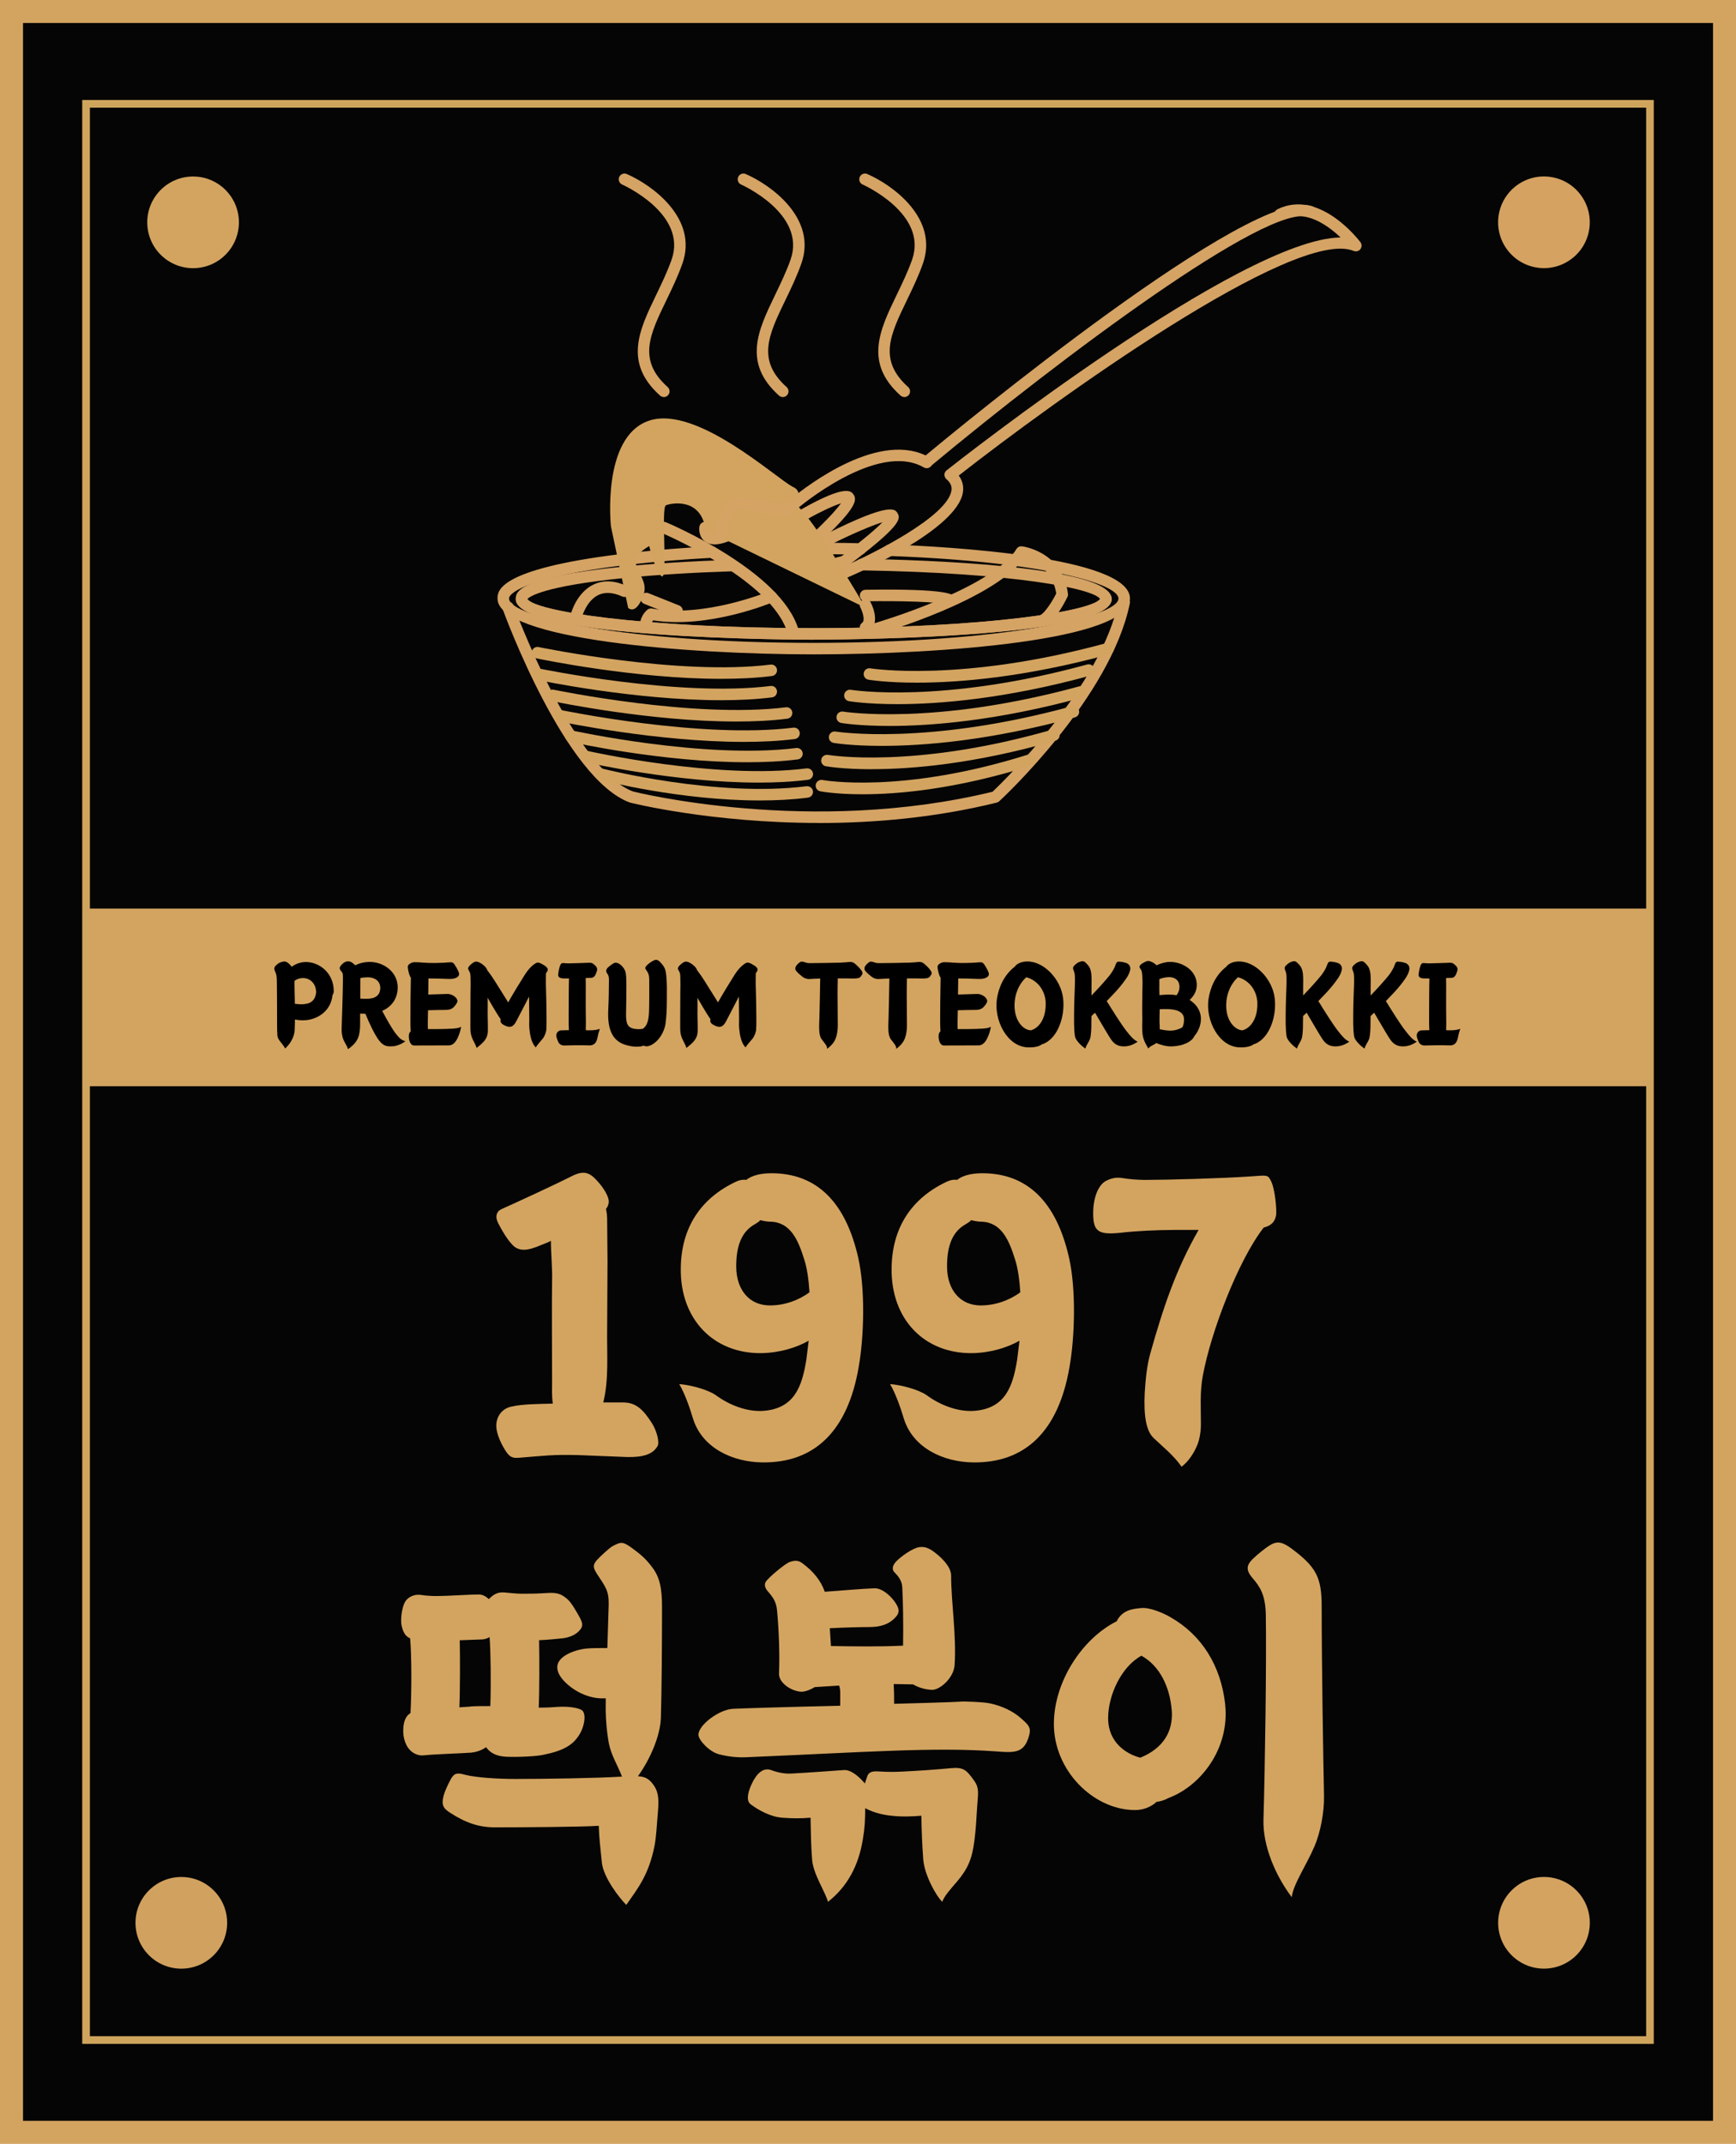 <?xml version="1.0" encoding="UTF-8"?>
<svg id="Layer_2" xmlns="http://www.w3.org/2000/svg" viewBox="0 0 325.76 402.22">
  <defs>
    <style>
      .cls-1 {
        fill: #d5a364;
      }

      .cls-2 {
        fill: #d4a360;
      }

      .cls-3 {
        fill: #050505;
      }

      .cls-4 {
        fill: #d1a15f;
      }

      .cls-5 {
        fill: #cfa55d;
      }

      .cls-6 {
        fill: #d5a261;
      }

      .cls-7 {
        fill: #d3a460;
      }
    </style>
  </defs>
  <g id="_레이어_1" data-name="레이어_1">
    <g>
      <rect class="cls-3" x="2.16" y="2.16" width="321.45" height="397.9"/>
      <path class="cls-7" d="M325.76,402.22H0V0h325.76v402.22ZM4.32,397.9h317.13V4.32H4.32v393.58Z"/>
    </g>
    <g>
      <rect class="cls-3" x="16.15" y="19.48" width="293.47" height="363.27"/>
      <path class="cls-5" d="M310.33,383.46H15.43V18.76h294.9v364.7ZM16.87,382.02h292.03V20.2H16.87v361.83Z"/>
    </g>
    <g>
      <path class="cls-7" d="M123.38,271.32c-.87,1.53-2.69,2.11-5.75,2.04l-9.09-.36c-4.73-.14-6.62.14-11.27.51-1.02.07-1.6-.14-2.25-1.09-.73-1.09-1.89-3.2-1.89-4.94s1.09-3.2,2.76-3.56c2.18-.51,5.02-.51,7.85-.58-.22-1.38-.14-2.91-.14-4.15,0-2.47-.07-16,0-18.91.07-2.33-.22-5.09-.22-7.49-.36.22-.73.36-.94.44-2.18.87-4.58,2.11-6.25.36-1.09-1.16-1.89-2.55-2.69-4.07-.65-1.24-.36-2.25.65-2.69,2.62-1.16,10.76-4.94,12.73-5.96,2.04-1.09,3.2-1.16,4.51,0,.87.8,2.33,2.47,2.76,4,.22.73,0,1.38-.44,1.96.15.65.22,1.31.22,2.11,0,2.55.07,5.16.07,7.71,0,4.58-.07,8.22-.07,12.8-.07,4.44.36,9.38-.73,13.67h3.71c2.54,0,3.85,1.45,5.45,3.93.87,1.38,1.45,3.56,1.02,4.29Z"/>
      <path class="cls-7" d="M161.13,256.48c-2.04,11.93-8.22,18.03-18.11,17.89-5.53-.07-11.34-2.69-13.02-8.36-.51-1.75-1.53-4.65-2.54-6.33,2.04.14,5.38,1.02,6.91,2.11,2.47,1.82,5.82,3.13,8.87,2.91,5.89-.44,7.27-4.65,8.07-9.6l.44-3.56c-2.33,1.31-5.38,2.25-8.8,2.33-9.09.14-15.34-6.4-15.2-15.93.07-7.56,3.71-13.16,10.47-16.29.65-.29,1.24-.36,1.82-.29,1.02-.8,2.62-1.24,4.73-1.24,8.58,0,13.96,5.53,16.29,15.92,1.31,5.82,1.09,14.76.07,20.43ZM144.48,244.92c2.69,0,5.38-.94,7.42-2.47-.15-2.33-.44-4.44-.95-6.04-1.16-3.78-2.62-7.13-6.4-7.2-.65,0-1.31-.15-1.89-.29-.22.29-.58.51-.95.73-2.54,1.38-3.56,4.07-3.56,7.93,0,4.43,2.47,7.34,6.33,7.34Z"/>
      <path class="cls-7" d="M200.69,256.48c-2.04,11.93-8.22,18.03-18.11,17.89-5.53-.07-11.34-2.69-13.02-8.36-.51-1.75-1.53-4.65-2.54-6.33,2.04.14,5.38,1.02,6.91,2.11,2.47,1.82,5.82,3.13,8.87,2.91,5.89-.44,7.27-4.65,8.07-9.6l.44-3.56c-2.33,1.31-5.38,2.25-8.8,2.33-9.09.14-15.34-6.4-15.2-15.93.07-7.56,3.71-13.16,10.47-16.29.65-.29,1.24-.36,1.82-.29,1.02-.8,2.62-1.24,4.73-1.24,8.58,0,13.96,5.53,16.29,15.92,1.31,5.82,1.09,14.76.07,20.43ZM184.04,244.92c2.69,0,5.38-.94,7.42-2.47-.15-2.33-.44-4.44-.95-6.04-1.16-3.78-2.62-7.13-6.4-7.2-.65,0-1.31-.15-1.89-.29-.22.29-.58.51-.95.73-2.54,1.38-3.56,4.07-3.56,7.93,0,4.43,2.47,7.34,6.33,7.34Z"/>
      <path class="cls-7" d="M239.46,227.98c-.22,1.24-.87,1.96-2.33,2.33-4.8,6.18-9.89,19.56-11.42,27.78-.58,3.13-.36,6.04-.36,9.09,0,1.6-.29,2.91-.65,3.85-.73,1.82-1.82,3.27-2.98,4.15-1.45-2.11-3.64-3.85-5.24-5.38-1.38-1.31-1.89-4.07-1.67-8.51.15-2.54.44-5.24,1.02-7.27,2.47-8.8,4.87-15.92,9.09-23.27h-4.07c-3.93,0-7.85.22-10.33.51-4.58.51-5.45-.22-5.38-4,.07-2.76,1.02-4.94,2.33-5.67,1.09-.58,2.04-.73,3.05-.58,1.38.22,2.84.36,4.44.36,4.07,0,14.4-.29,19.63-.65,3.13-.22,3.27-.36,3.85.73.87,1.6,1.16,5.75,1.02,6.55Z"/>
    </g>
    <g>
      <path class="cls-7" d="M88.44,328.82c-1.89.15-6.98.29-8.94.51-1.31.14-2.54-.65-3.13-1.75-.36-.65-.87-1.82-.65-3.78.15-1.16.58-1.96,1.31-2.4.22-4,.22-10.91-.07-14.03-.87-.36-1.31-1.09-1.6-2.4-.22-1.02,0-3.27.65-4.44.51-.87,1.67-1.45,2.84-1.31,1.53.22,2.4.22,3.27.22,1.96,0,5.96-.29,7.71-.29.73,0,1.38.36,1.89.87l.07-.07c1.24-1.24,2.11-1.24,3.05-1.16.87.07,2.04.22,3.2.22,1.82,0,2.33,0,4.94-.15,1.6-.07,2.4.22,3.49,1.16.73.65,1.53,2.04,2.18,3.2.65,1.16.87,1.82.15,2.62-.8.95-2.04,1.38-3.2,1.53-1.38.14-2.84.29-4.44.36.07,3.27.07,9.6-.07,12.65,1.45,0,2.76-.07,3.56-.14,2.18-.15,4.29.22,4.73.8.65.95.15,2.98-.51,4.15-1.24,2.18-3.05,3.27-7.05,4.07-1.82.36-6.25.44-7.34.29-1.45-.15-2.55-.73-3.27-1.75-.87.65-2.04.95-2.76,1.02ZM124,322.49c-.14,3.13-1.89,7.42-4.29,10.76,1.38.07,2.18.51,3.05,1.82.94,1.45.87,2.98.65,5.45-.14,1.75-.29,4.29-.58,5.74-1.09,5.53-3.13,8-5.31,11.13-1.31-1.31-4.29-5.16-4.58-7.93-.29-2.91-.51-4.51-.58-6.91-3.2.22-14.62.29-19.49.29-3.05,0-5.53-.87-8.44-2.76-1.24-.8-1.67-1.45-1.16-3.27.22-.8.8-2.04,1.31-2.98.65-1.24,1.31-1.24,2.62-.87,2.18.58,6.62.8,9.38.8,5.89,0,15.13-.14,20.14-.44-.8-2.11-2.04-4-2.47-6.25-.44-2.47-.65-5.09-.58-7.85v-.58h-.87c-2.4-.07-4.94-1.24-6.76-3.05-.8-.8-1.6-1.89-1.45-3.05.22-1.96,3.56-3.13,5.74-3.27.8-.07,2.11-.07,3.64-.07l.22-7.13c.15-3.13-.15-3.78-1.82-6.25-1.09-1.6-1.24-2.11-.36-3.13.51-.58,2.33-2.26,2.84-2.55,1.6-.87,1.96-.94,3.42.07,2.04,1.45,2.98,2.33,4.07,3.78,1.53,1.96,1.89,4.15,1.89,7.64,0,6.83-.07,15.92-.22,20.87ZM88.3,320.16c.87-.07,2.4-.07,3.71-.07.15-4.29.07-10.33-.14-12.94-.51.29-1.02.44-1.53.44l-4.07.15c.07,3.2.07,9.45-.07,12.58l2.11-.14Z"/>
      <path class="cls-7" d="M192.87,326.35c-.95,2.62-2.84,2.47-5.82,2.25-11.78-.87-24.8.15-47.12,1.09-1.67.07-3.42-.14-5.09-.58-1.82-.51-3.78-2.69-3.78-3.64,0-1.82,3.85-4.73,6.47-4.87,1.24-.07,10.54-.36,20.14-.58v-2.4c0-.58-.07-1.02-.22-1.38l-4.58.29c-.94.58-1.89.87-2.47.87-1.89-.07-4.29-1.67-4.22-3.42.15-3.27,0-7.93-.36-11.78-.15-1.67-.73-2.47-1.67-3.56-.58-.65-.8-1.31-.44-1.89.51-.8,3.64-3.42,4.51-3.71,1.24-.44,1.82-.14,2.4.29,1.96,1.45,3.42,3.2,4.15,5.31,3.05-.22,7.2-.58,9.31-.65,1.53-.07,3.34,1.67,4.07,2.91.73,1.16.51,1.82,0,2.4-1.24,1.45-2.91,1.96-5.02,1.96-1.53,0-4.44.07-7.42.22l.22,3.34c4.36.07,9.09.15,13.53-.07.07-4.07,0-8.14-.15-10.98-.07-1.31-.87-2.18-1.45-2.76-.58-.58-.36-1.38.36-2.11.94-.95,2.98-2.4,4.22-2.62.87-.15,1.6.07,2.4.58,1.53,1.02,3.64,2.98,3.64,4.73,0,5.09,1.02,11.27.65,16.8-.14,2.33-2.62,4.58-4.14,4.65-1.09,0-2.55-.36-3.64-1.02-1.09,0-2.33-.07-3.64-.07v.51c.07.8.07,1.96.07,3.2,8.51-.22,14.76-.44,11.93-.44-2.04,0,4-.07,6.04.36,2.18.44,4.36,1.45,5.89,2.84,1.67,1.45,1.96,1.89,1.24,3.93ZM182.77,334.05c1.09,1.45.73,2.62.58,5.09-.15,2.4-.22,4-.51,6.25-.44,3.42-1.24,5.24-3.27,7.64-1.24,1.45-2.33,2.62-2.76,3.78-1.31-1.31-3.34-5.16-3.56-7.93-.22-2.91-.29-5.02-.36-8.22-1.75.15-3.71.22-5.6,0-1.45-.14-3.2-.51-4.87-1.38,0,0-.07,0-.07-.07,0,2.25-.07,3.71-.44,5.89-.8,4.94-2.91,8.87-6.54,11.71-.58-2.04-2.76-5.16-2.98-7.93-.22-2.91-.22-4.65-.29-7.85-1.75.15-3.42.15-5.31,0-2.11-.14-4.44-1.38-5.96-2.54-.73-.58-.65-1.89.22-3.78.95-2.04,2.18-3.13,3.64-2.62,1.38.51,2.62.73,3.93.65,2.91-.15,6.76-.44,9.74-.65,1.16-.07,2.47.87,3.78,2.33.07.07.14.15.14.22l.44-1.31c.36-1.16,1.45-1.02,2.76-.95,1.16.07,2.47.07,3.78,0,2.91-.14,6.25-.36,9.24-.65,2.4-.22,2.91.44,4.29,2.33Z"/>
      <path class="cls-7" d="M229.9,319.8c.87,8.14-4.44,15.2-10.62,17.53-.8.44-1.6.65-2.25.73-1.02.94-2.55,1.6-4.29,1.53-7.63-.14-14.98-7.42-14.98-16.14,0-8,5.38-16.07,11.78-19.27,1.02-2.04,2.84-2.33,4.51-2.47,1.67-.22,4.29.95,5.53,1.67,5.89,3.34,9.53,9.09,10.33,16.43ZM219.86,320.75c-.36-4.29-2.25-8.22-5.67-10.11-3.78,2.04-6.25,7.42-6.25,11.71,0,4.58,3.42,6.76,6.04,7.42,4.29-1.75,6.25-4.94,5.89-9.02ZM246.62,346.49c-1.38,3.27-4,7.13-4.22,9.45-2.98-3.93-5.45-9.53-5.31-14.54.29-9.82.58-29.38.44-38.47-.07-3.78-1.16-5.31-2.47-6.83-1.75-2.04-.94-2.91,1.53-4.94,2.55-2.04,3.35-2.4,5.82-.58,4.58,3.42,5.6,5.38,5.6,10.76,0,10.25.29,28.8.44,35.49.07,3.13-.65,6.91-1.82,9.67Z"/>
    </g>
    <circle class="cls-6" cx="289.73" cy="41.71" r="8.6" transform="translate(182.81 314.2) rotate(-76.77)"/>
    <circle class="cls-7" cx="36.23" cy="41.71" r="8.6" transform="translate(-18.88 37.84) rotate(-45)"/>
    <circle class="cls-4" cx="34.02" cy="360.75" r="8.6" transform="translate(-245.12 129.72) rotate(-45)"/>
    <circle class="cls-2" cx="289.73" cy="360.75" r="8.6" transform="translate(-170.23 310.53) rotate(-45)"/>
    <g>
      <g>
        <path class="cls-1" d="M152.7,120.02c-2.28,0-55.92-.09-55.92-7.62,0-.6.48-1.08,1.08-1.08s1.08.48,1.08,1.08c1.09,2.18,20.87,5.46,53.76,5.46s52.67-3.28,53.77-5.55c0-.6.48-1.04,1.07-1.04s1.07.53,1.07,1.12c0,7.53-53.63,7.62-55.92,7.62Z"/>
        <path class="cls-1" d="M152.7,120.02c-2.28,0-55.92-.09-55.92-7.62,0-1.22,0-4.09,20.3-6.11,5.94-.59,12.79-1.01,20.35-1.26.58-.04,1.09.45,1.11,1.04.02.6-.45,1.09-1.04,1.11-7.51.24-14.31.66-20.21,1.25-15.53,1.55-17.99,3.57-18.32,3.96,1.57,2.26,21.26,5.46,53.72,5.46s52.24-3.21,53.73-5.47c-1.14-1.92-15.94-4.91-44.81-5.37-.6,0-1.07-.5-1.06-1.1,0-.59.49-1.06,1.08-1.06h.02c11.02.18,46.97,1.24,46.97,7.54,0,7.53-53.63,7.62-55.92,7.62Z"/>
        <path class="cls-1" d="M157.77,106.97h-.01c-.39,0-1.41-.01-1.53-1-.01-.11-.01-.25.02-.39.03-.57.5-1.03,1.08-1.03.3,0,.88,0,1.24.34.27.2.45.52.45.89,0,.24-.08.46-.21.63-.12.21-.42.56-1.03.56Z"/>
        <path class="cls-1" d="M152.7,122.77c-23.85,0-59.34-2.79-59.34-10.48,0-1.36,0-5.5,23.13-8.34.77-.09,1.56-.19,2.36-.28,4.48-.5,9.41-.89,14.65-1.18.59-.02,1.1.42,1.14,1.02.03.6-.42,1.1-1.02,1.14-5.2.29-10.09.68-14.53,1.17-.79.09-1.57.18-2.34.27-16.79,2.06-21.23,4.96-21.23,6.2,0,3.47,21.75,8.32,57.18,8.32s57.18-4.85,57.18-8.32c0-2.66-13.34-6.89-42.99-7.98-.6-.02-1.06-.52-1.04-1.12.02-.6.53-1.06,1.12-1.04,10.57.39,45.07,2.26,45.07,10.14s-35.49,10.48-59.34,10.48Z"/>
        <path class="cls-1" d="M161.44,104.08h-.03c-2.1-.05-3.52-.09-5.69-.1-.03,0-.06,0-.09,0h-.13c-1.02-.11-1.1-.85-1.1-1.08,0-.3.12-.98,1.11-1.07h0s.12,0,.12,0c.03,0,.05,0,.1,0,.03,0,.06,0,.09,0h.12c2.07.02,3.47.05,5.52.1.6.01,1.07.51,1.05,1.11-.01.59-.5,1.05-1.08,1.05Z"/>
        <path class="cls-1" d="M153.68,154.4c-20.26,0-35.27-3.77-35.49-3.83-12.14-4.46-23.38-34.95-23.85-36.25-.2-.56.08-1.18.64-1.38.56-.2,1.18.09,1.38.64.11.31,11.36,30.85,22.47,34.93.23.05,33.33,8.35,67.43.03,2.12-2.02,20.4-19.8,23.65-35.79.12-.59.69-.96,1.27-.84.58.12.96.69.84,1.27-3.57,17.58-23.64,36.35-24.5,37.14-.13.12-.3.21-.47.26-11.64,2.87-23.17,3.83-33.37,3.83Z"/>
        <path class="cls-1" d="M134.09,102.14c-.71,0-1.3-.18-1.79-.54-1.28-.94-1.09-2.58-1.06-2.77.08-.59.63-.99,1.22-.92.59.08,1,.62.92,1.21-.02.18,0,.6.21.75.06.04.63.38,2.5-.39.11-1.29.57-3.98,2.43-5.64,1.24-1.11,2.83-1.55,4.75-1.32,2.94.35,4.52.63,5.39.9,2.97-2.43,16.61-12.85,25.77-7.59.52.3.69.96.4,1.47-.3.52-.96.69-1.47.4-8.78-5.06-23.7,7.69-23.85,7.82-.42.36-1.05.35-1.45-.03-.35-.11-1.51-.41-5.04-.83-1.29-.15-2.29.1-3.06.79-1.71,1.53-1.75,4.71-1.75,4.74,0,.42-.24.8-.62.98-1.38.65-2.54.97-3.49.97Z"/>
        <path class="cls-1" d="M148.8,119.5c-.47,0-.9-.31-1.04-.78-2.88-9.9-23.4-18.65-23.61-18.74-.55-.23-.81-.86-.57-1.41.23-.55.87-.81,1.41-.58.88.37,21.68,9.24,24.84,20.12.17.57-.16,1.17-.73,1.34-.1.03-.2.04-.3.04Z"/>
        <path class="cls-1" d="M162.42,118.79c-.34,0-.67-.16-.88-.45-.35-.48-.23-1.16.25-1.5.6-.43.07-2.09-.33-2.84-.28-.53-.08-1.18.44-1.46.52-.28,1.18-.08,1.46.44.77,1.45,1.57,4.25-.33,5.61-.19.14-.41.2-.63.2Z"/>
        <path class="cls-1" d="M108.24,116.32c-.1,0-.2-.01-.29-.04-.57-.16-.91-.76-.75-1.33.04-.16,1.11-3.85,4.22-5.3,1.83-.85,3.92-.75,6.22.29.54.25.78.89.54,1.43-.25.54-.89.78-1.43.54-1.69-.77-3.18-.87-4.4-.31-2.21,1.02-3.06,3.9-3.07,3.93-.14.47-.57.78-1.04.78Z"/>
        <path class="cls-1" d="M127.05,115.68c-.13,0-.27-.02-.4-.08l-5.77-2.31c-.55-.22-.82-.85-.6-1.4.22-.55.85-.82,1.4-.6l5.77,2.31c.55.22.82.85.6,1.4-.17.42-.57.68-1,.68Z"/>
        <path class="cls-1" d="M121.28,118.84c-.46,0-.89-.3-1.03-.76-.51-1.66.52-3.09,1.21-3.67.25-.21.57-.29.89-.24,9.87,1.79,21.84-3.17,21.96-3.22.55-.23,1.18.03,1.41.58.23.55-.03,1.18-.58,1.41-.5.21-12.22,5.07-22.58,3.45-.19.26-.37.65-.25,1.04.18.57-.14,1.17-.71,1.35-.11.03-.21.05-.32.05Z"/>
        <path class="cls-1" d="M178.31,113.73c-.28,0-.55-.11-.75-.31-1.26-.51-8.75-.71-15.12-.61-.61.02-1.09-.47-1.1-1.06,0-.6.47-1.09,1.06-1.1,15.85-.24,16.52.9,16.84,1.45.3.51.13,1.18-.39,1.48-.17.1-.36.15-.54.15Z"/>
        <path class="cls-1" d="M164.45,119.03c-.47,0-.9-.31-1.04-.78-.17-.57.16-1.17.74-1.34.22-.06,22.03-6.47,26.58-13.9.22-.36.62-.56,1.03-.51.08,0,7.63.9,8.64,8.9.03.21,0,.41-.1.6-.59,1.23-2.7,5.29-4.94,5.6-.59.08-1.14-.33-1.22-.92-.08-.59.33-1.14.92-1.22.63-.09,2.09-2.01,3.14-4.11-.76-4.87-4.55-6.24-6.07-6.6-5.68,7.85-26.5,13.96-27.4,14.23-.1.03-.2.04-.3.04Z"/>
        <path class="cls-1" d="M158.43,108.49c-.42,0-.82-.25-.99-.65-.23-.55.02-1.18.57-1.42,5.45-2.33,19.77-9.46,20.53-14.39.08-.5.06-1.27-.94-2.13-.24-.21-.38-.52-.38-.84,0-.32.16-.62.41-.82,2.39-1.88,55.24-43.43,73.92-43.69-2.43-2.32-6.72-5.4-10.88-3.36-.53.26-1.18.04-1.44-.49-.26-.54-.04-1.18.49-1.44,7.87-3.87,15.24,5.76,15.56,6.17.29.39.29.92,0,1.31-.3.39-.82.52-1.26.34-10.99-4.52-56.33,28.21-74.11,42.14.85,1.16.91,2.31.78,3.15-1.08,6.99-19.7,15.14-21.82,16.05-.14.06-.28.09-.42.09Z"/>
        <path class="cls-1" d="M153.86,101.36c-.28,0-.57-.11-.78-.33-.41-.43-.4-1.11.03-1.53,2.85-2.74,4.13-4.26,4.7-5.07-1.38.43-3.85,1.57-6.24,2.93-.52.29-1.18.11-1.47-.41-.29-.52-.11-1.18.41-1.47,8.21-4.65,9.2-3.32,9.62-2.75.85,1.14.22,2.8-5.52,8.33-.21.2-.48.3-.75.3Z"/>
        <path class="cls-1" d="M157.33,106.71c-.47,0-.9-.31-1.04-.79-.16-.57.17-1.17.75-1.33l.91-.26c4.51-3.42,6.64-5.31,7.64-6.35-2.13.65-6.05,2.36-9.38,4.03l-.92.53c-.51.3-1.18.12-1.47-.4-.3-.52-.12-1.18.4-1.47l.98-.56c11.9-5.96,12.75-4.59,13.21-3.85.71,1.14.46,2.52-9.32,9.91-.11.08-.23.14-.36.18l-1.1.31c-.1.03-.2.04-.29.04Z"/>
        <path class="cls-1" d="M173.89,87.76c-.31,0-.62-.13-.83-.39-.38-.46-.32-1.14.14-1.52,6.32-5.26,62.08-51.29,73.11-47.13.56.21.84.83.63,1.39-.21.56-.83.84-1.39.63-7.47-2.81-46.53,26.43-70.97,46.77-.2.17-.45.25-.69.25Z"/>
        <path class="cls-7" d="M162.42,114.04s-12.07-20.79-13.62-19.35c-.19.18-.29.28-.32.33-.21.3,2.94-2.42.32-3.67-2.99-1.43-18.03-15.41-26.99-12.43-8.97,2.99-7.17,19.83-7.17,19.83l3.23,15.29s1.43,1.55,2.87-2.39c1.43-3.94-4.65-5.85,1.08-9.2,0,0,1.35,5.42,2.42,5.69,1.08.28-.24-12.94.72-13.34.96-.4,6.61-1.55,7.45,4.66"/>
        <path class="cls-1" d="M135.09,101.82c-.05,0-.1,0-.15-.01-.59-.08-1-.63-.92-1.22.25-1.75,1.29-7.41,4.5-7.22.78.05,1.88.25,3.15.47,1.67.3,5.1.91,5.91.56.29-.44.87-.6,1.36-.37.54.26.76.9.51,1.44-.8,1.67-3.62,1.29-8.16.49-1.16-.21-2.25-.4-2.91-.44-.72-.09-1.83,2.61-2.22,5.37-.08.54-.54.93-1.07.93Z"/>
      </g>
      <path class="cls-1" d="M124.57,74.49c-.26,0-.51-.09-.72-.28-6.87-6.16-3.88-12.34-.72-18.88,1.02-2.12,2.08-4.3,2.9-6.62,3.01-8.58-9.15-14.03-9.27-14.08-.55-.24-.79-.88-.56-1.42s.87-.8,1.42-.56c4.9,2.14,13.39,8.4,10.44,16.78-.86,2.44-1.94,4.68-2.99,6.85-3.16,6.53-5.45,11.26.22,16.34.44.4.48,1.08.08,1.52-.21.24-.51.36-.8.36Z"/>
      <path class="cls-1" d="M146.89,74.49c-.26,0-.51-.09-.72-.28-6.87-6.16-3.88-12.34-.72-18.88,1.02-2.12,2.08-4.3,2.9-6.62,3.01-8.58-9.15-14.03-9.27-14.08-.55-.24-.79-.88-.56-1.42.24-.55.87-.8,1.42-.56,4.9,2.14,13.39,8.4,10.44,16.78-.86,2.44-1.94,4.68-2.99,6.85-3.16,6.54-5.45,11.26.22,16.34.44.4.48,1.08.08,1.52-.21.24-.51.36-.8.36Z"/>
      <path class="cls-1" d="M169.7,74.49c-.26,0-.51-.09-.72-.28-6.87-6.16-3.88-12.34-.72-18.88,1.02-2.12,2.08-4.3,2.9-6.62,3.01-8.58-9.15-14.03-9.27-14.08-.55-.24-.79-.88-.56-1.42.24-.55.87-.8,1.42-.56,4.9,2.14,13.39,8.4,10.44,16.78-.86,2.44-1.94,4.68-2.99,6.85-3.16,6.53-5.45,11.26.22,16.34.44.4.48,1.08.08,1.52-.21.24-.51.36-.8.36Z"/>
      <path class="cls-7" d="M135.26,127.36c-16.07,0-33.75-3.66-34.64-3.85-.58-.12-.96-.69-.83-1.28.12-.58.7-.96,1.28-.83.26.05,26.25,5.44,43.53,3.29.6-.08,1.13.35,1.2.94.07.59-.35,1.13-.94,1.2-3.02.38-6.28.53-9.6.53Z"/>
      <path class="cls-7" d="M135.26,131.37c-16.07,0-33.75-3.66-34.64-3.85-.58-.12-.96-.69-.83-1.28.12-.58.7-.96,1.28-.83.26.05,26.24,5.43,43.53,3.29.6-.08,1.13.35,1.2.94.07.59-.35,1.13-.94,1.2-3.02.38-6.28.53-9.6.53Z"/>
      <path class="cls-7" d="M138.13,135.37c-16.07,0-33.75-3.66-34.64-3.85-.58-.12-.96-.69-.83-1.28.12-.58.7-.96,1.28-.83.26.05,26.25,5.44,43.53,3.29.6-.08,1.13.35,1.2.94.07.59-.35,1.13-.94,1.2-3.02.38-6.28.53-9.6.53Z"/>
      <path class="cls-7" d="M139.53,139.19c-16.07,0-33.75-3.66-34.64-3.85-.58-.12-.96-.69-.83-1.28.12-.58.7-.96,1.28-.83.26.05,26.25,5.44,43.53,3.29.6-.07,1.13.35,1.2.94.07.59-.35,1.13-.94,1.2-3.02.38-6.28.53-9.6.53Z"/>
      <path class="cls-7" d="M140.19,143.01c-15.75,0-32.48-3.67-33.32-3.85-.58-.13-.95-.71-.82-1.29.13-.58.7-.95,1.29-.82.25.05,24.8,5.43,42.08,3.29.6-.07,1.13.35,1.2.94.07.59-.35,1.13-.94,1.2-3.02.38-6.24.53-9.49.53Z"/>
      <path class="cls-7" d="M142.33,146.83c-15.41,0-31.76-3.67-32.58-3.85-.58-.13-.95-.71-.81-1.29.13-.58.71-.95,1.29-.81.24.06,24.23,5.44,41.12,3.28.59-.07,1.13.34,1.21.93s-.34,1.13-.93,1.21c-2.96.38-6.1.53-9.29.53Z"/>
      <path class="cls-7" d="M142.54,150.18c-14.77,0-29.22-3.67-29.95-3.86-.58-.15-.92-.74-.77-1.31.15-.58.74-.93,1.31-.78.21.05,21.34,5.42,38.21,3.28.59-.06,1.13.34,1.21.93.08.59-.34,1.13-.93,1.21-2.96.38-6.02.53-9.07.53Z"/>
      <path class="cls-7" d="M172.04,128.08c-5.63,0-8.78-.51-9.08-.56-.59-.1-.98-.66-.88-1.24.1-.59.65-.99,1.24-.89.17.03,17.05,2.71,44.35-4.75.58-.15,1.17.18,1.33.76.16.57-.18,1.17-.76,1.33-16.09,4.4-28.48,5.35-36.2,5.35Z"/>
      <path class="cls-7" d="M168.38,132.11c-5.63,0-8.78-.51-9.08-.56-.59-.1-.98-.66-.88-1.24.1-.59.65-.99,1.24-.89.17.03,17.05,2.72,44.35-4.75.58-.15,1.17.18,1.33.76.16.57-.18,1.17-.76,1.33-16.09,4.4-28.48,5.35-36.2,5.35Z"/>
      <path class="cls-7" d="M166.94,136.2c-5.63,0-8.78-.51-9.08-.56-.59-.1-.98-.66-.88-1.24.1-.59.65-.99,1.24-.89.17.03,17.05,2.71,44.35-4.75.58-.16,1.17.18,1.33.76.16.57-.18,1.17-.76,1.33-16.09,4.4-28.48,5.35-36.2,5.35Z"/>
      <path class="cls-7" d="M165.5,139.94c-5.63,0-8.78-.51-9.07-.56-.59-.1-.98-.66-.88-1.24.1-.59.66-.99,1.24-.89.17.03,17.05,2.71,44.35-4.75.58-.16,1.17.18,1.33.76.16.57-.18,1.17-.76,1.33-16.09,4.4-28.48,5.35-36.21,5.35Z"/>
      <path class="cls-7" d="M163.62,144.32c-5.36,0-8.36-.51-8.64-.56-.59-.1-.98-.66-.87-1.25.1-.59.67-.97,1.25-.88.16.03,16.18,2.71,42.11-4.74.57-.16,1.17.17,1.33.74.17.57-.17,1.17-.74,1.33-15.3,4.4-27.09,5.35-34.44,5.35Z"/>
      <path class="cls-7" d="M161.88,149.02c-4.93,0-7.69-.51-7.95-.56-.58-.11-.97-.68-.85-1.26.11-.59.68-.97,1.26-.86.14.03,14.8,2.7,38.49-4.74.57-.18,1.17.14,1.35.71.18.57-.14,1.17-.71,1.35-14.03,4.4-24.85,5.36-31.6,5.36Z"/>
    </g>
    <g>
      <rect class="cls-7" x="16.15" y="170.47" width="293.47" height="33.32"/>
      <g>
        <path d="M62.63,185.96c0,.3-.11.54-.24.76-.28,2.98-2.89,4.71-5.57,4.71-.54,0-1.04-.07-1.47-.15-.02.76-.02,1.49-.06,2.09-.04.71-.39,1.64-.95,2.42-.17.24-.6.73-.84.93-.3-.69-1.08-1.34-1.36-2.03-.15-.37-.15-1.55-.15-4.62,0-1.64-.02-5.05-.04-6.09-.02-1.01-.11-1.23-.41-1.92-.17-.39.02-.76.32-1.01.19-.17.43-.35.67-.45.43-.19.95-.32,1.34-.06.3.19.63.5.86.84.67-.48,1.53-.86,2.59-.89,2.55-.04,5.31,2.01,5.31,5.48ZM59.33,186.18c-.06-1.77-1.23-2.68-2.46-2.68-.67,0-1.17.19-1.6.52,0,.45-.02.88,0,1.27l.06,3.04c.37.04.78.09,1.21.09,1.64,0,2.61-.61,2.78-2.24Z"/>
        <path d="M76.06,195.35c-.56.48-1.62.89-2.14.93-1.32.11-1.92,0-2.74-1.01-.8-.99-1.92-3.34-2.61-5.07l-.99-.04c0,1.32,0,2.37-.02,2.68-.11,2.07-.82,2.98-2.27,4.01-.11-.56-.56-1.12-.84-1.77-.26-.63-.37-1.42-.34-2.09.06-2.11.24-7.1.24-9.17,0-1.04.04-1.21-.35-1.64-.43-.5-.3-.8.26-1.34.6-.58,1.32-.63,1.9-.17l.52.43c.71-.37,1.6-.6,2.53-.63,2.81-.06,5.42,1.92,5.42,4.77,0,2.16-1.21,3.69-2.91,4.42.84,1.62,1.92,3.45,2.46,4.16.71.91,1.16,1.36,1.9,1.53ZM67.6,187.36c.58.04,1.19.04,1.6.02,1.55-.11,2.14-.93,2.16-1.99.02-1.34-1.08-2.05-2.35-2.03-.65.02-.99.04-1.38.15-.02,1.01-.02,2.42-.02,3.84Z"/>
        <path d="M86.53,192.63c-.02.15-.17.88-.34,1.34-.17.43-.71,2.16-1.96,2.16l-6.52.02c-.78,0-1.04-1.14-.99-1.9.02-.35.15-.58.35-.76-.06-.71-.06-1.42-.06-2.2,0-1.62.02-5.01.09-7.88-.11-.11-.17-.26-.26-.47-.17-.52-.32-1.19-.32-1.58,0-.48.82-.84,1.25-.84s1.19.04,1.71.09c1.32.11,3.45.07,4.81-.06.5-.04.71-.02,1.01.41.28.41.56.93.69,1.23.11.24.24.58.11.82-.32.58-1.23.69-2.01.65-1.04-.04-2.37-.09-3.69-.09,0,.93-.02,1.99-.04,3.02.95-.04,2.78-.09,3.6-.11.69-.02,1.66.48,1.86,1.17.09.3-.15.73-.63,1.25-.5.54-1.1.58-1.83.58-.43,0-2.03.02-3.04.06-.02.78-.02,1.45-.04,1.9-.02.6,0,1.17.02,1.64,1.23,0,3.13,0,4.58-.09,1.19-.06,1.42-.24,1.68-.37Z"/>
        <path d="M102.45,185.14c.06,2.16.11,4.21.11,6.11,0,.78,0,1.1-.04,1.88-.02.52-.34,1.32-.67,1.73-.32.41-1.08,1.21-1.32,1.66-.84-.88-1.08-2.37-1.19-3.54-.06-.69-.02-1.04-.02-1.68,0-1.53-.04-3.06-.04-4.32l-.84,1.62c-.35.71-1.17,2.22-1.51,2.91-.58,1.17-1.21,1.45-2.42.78-.56-.32-.67-.63-.56-1.08-.22-.26-1.25-1.9-2.42-3.97,0-.02-.02-.02-.02-.04,0,1.23.02,1.75,0,2.57-.02.95.06,2.42.04,3.56-.02,1.6-.82,2.24-2.11,3.28-.37-1.19-1.17-1.83-1.17-3.58v-2.2c.02-1.34,0-3.17.02-4.53.02-1.06.04-2.05,0-3.13-.02-.65-.17-.84-.39-1.23-.15-.26,0-.5.15-.69.22-.26.6-.56.86-.71.39-.22.76-.13,1.19.11.35.19.58.37.89.67.19.19.34.43.43.67l.06.09c.52.67.97,1.34,1.42,2.05.52.82,1.7,2.7,2.46,3.93.78-1.42,2.35-3.97,3.13-5.2.52-.82,1.25-1.7,2.07-2.16.43-.24.8-.02,1.23.22.34.19.93.52.99.91.04.3-.13.52-.32.73-.02.28-.02.58-.02.86,0,.76-.02,1.01,0,1.75Z"/>
        <path d="M112.56,193.02c-.06.22-.28.82-.37,1.32-.13.69-.32,1.86-1.66,1.79-1.32-.06-4.21,0-4.68.02-.39.02-.88-.22-1.06-.6-.19-.45-.52-1.1-.35-1.6.11-.32.41-.6.76-.63.47-.02.99-.04,1.55-.04-.04-.58-.04-1.4-.04-2.59.02-2.09,0-3.19.02-4.49.02-.8,0-1.79.04-2.63h-.84c-.54,0-1.23-.06-1.19-.71.04-.54.22-1.38.37-1.73.24-.56.5-.45.99-.41.22.02.6.02.82.02.86,0,2.55-.09,3.56-.11.71-.02.8.15,1.21.52.39.35.41.73.35.93-.22.65-.41,1.34-1.08,1.38-.26.02-.63.02-1.06.04.02.45.02.93.02,1.36,0,3.22-.02,3.95,0,5.03.02,1.4.04,2.33,0,3.39.19.02.39.02.58.02.86.02,1.68-.09,2.05-.28Z"/>
        <path d="M125.14,185.18c0,1.75,0,3.76-.06,4.83-.06,1.01-.13,1.45-.19,1.99-.19,1.58-1.29,3.45-2.85,4.14-.35.15-.76.24-1.12.09l-.15-.06c-.22.09-.45.15-.63.17-.95.11-1.66,0-2.61-.26-2.81-.76-3.56-3.26-3.39-6.67.09-1.71.13-4.12.13-5.59,0-.65-.09-.82-.39-1.27-.24-.37-.11-.65.06-.88.17-.26,1.06-.89,1.29-.99.26-.11.6-.07.97.15.43.26.86.76,1.08,1.25.24.56.24,1.38.26,2.61.02,1.68-.02,3.11-.06,5.31-.04,2.07.22,2.87,1.83,3.06.37.04.76.04,1.14-.02.04,0,.11-.02.17-.02.86-.58,1.1-1.66,1.17-3.22.06-1.6.04-4.06.04-5.94,0-.86-.13-1.29-.65-1.99-.22-.28-.02-.54.24-.8.3-.3.8-.65,1.27-.88.65-.32,1.01.11,1.45.6.63.71.8,1.27.89,2.27.06.71.11,1.47.11,2.12Z"/>
        <path d="M141.82,185.14c.06,2.16.11,4.21.11,6.11,0,.78,0,1.1-.04,1.88-.02.52-.34,1.32-.67,1.73-.32.41-1.08,1.21-1.32,1.66-.84-.88-1.08-2.37-1.19-3.54-.06-.69-.02-1.04-.02-1.68,0-1.53-.04-3.06-.04-4.32l-.84,1.62c-.35.71-1.17,2.22-1.51,2.91-.58,1.17-1.21,1.45-2.42.78-.56-.32-.67-.63-.56-1.08-.22-.26-1.25-1.9-2.42-3.97,0-.02-.02-.02-.02-.04,0,1.23.02,1.75,0,2.57-.02.95.06,2.42.04,3.56-.02,1.6-.82,2.24-2.11,3.28-.37-1.19-1.17-1.83-1.17-3.58v-2.2c.02-1.34,0-3.17.02-4.53.02-1.06.04-2.05,0-3.13-.02-.65-.17-.84-.39-1.23-.15-.26,0-.5.15-.69.22-.26.6-.56.86-.71.39-.22.76-.13,1.19.11.35.19.58.37.89.67.19.19.35.43.43.67l.06.09c.52.67.97,1.34,1.42,2.05.52.82,1.7,2.7,2.46,3.93.78-1.42,2.35-3.97,3.13-5.2.52-.82,1.25-1.7,2.07-2.16.43-.24.8-.02,1.23.22.34.19.93.52.99.91.04.3-.13.52-.32.73-.02.28-.02.58-.02.86,0,.76-.02,1.01,0,1.75Z"/>
        <path d="M161.48,183.26c-.22.28-.76.34-1.62.32-.54-.02-1.51-.02-2.65-.02-.02.8-.04,1.9-.04,2.98,0,1.71.04,3.88.04,5.78,0,1.36-.26,2.37-.65,3.04-.28.47-.82,1.06-1.38,1.42.09-.48-.26-.84-.99-1.79-.58-.76-.5-2.29-.43-4.08.04-1.42.13-5.61.15-7.32-.69.02-1.4.04-2.05.09-.41.02-.91-.11-1.42-.54-.39-.32-.67-.54-1.06-1.01-.13-.15-.22-.43-.06-.78.15-.32.54-.65.8-.84.22-.15.52-.11.82,0,.39.13.58.19,1.01.19.89,0,4.99-.06,5.66-.09.73-.02,1.32-.09,1.81-.13.58-.04.86.19,1.14.43.26.22.73.67,1.04,1.1.39.56.3.71-.11,1.23Z"/>
        <path d="M174.46,183.26c-.22.28-.76.34-1.62.32-.54-.02-1.51-.02-2.65-.02-.02.8-.04,1.9-.04,2.98,0,1.71.04,3.88.04,5.78,0,1.36-.26,2.37-.65,3.04-.28.47-.82,1.06-1.38,1.42.09-.48-.26-.84-.99-1.79-.58-.76-.5-2.29-.43-4.08.04-1.42.13-5.61.15-7.32-.69.02-1.4.04-2.05.09-.41.02-.91-.11-1.42-.54-.39-.32-.67-.54-1.06-1.01-.13-.15-.22-.43-.06-.78.15-.32.54-.65.8-.84.22-.15.52-.11.82,0,.39.13.58.19,1.01.19.89,0,4.99-.06,5.66-.09.73-.02,1.32-.09,1.81-.13.58-.04.86.19,1.14.43.26.22.73.67,1.04,1.1.39.56.3.71-.11,1.23Z"/>
        <path d="M185.94,192.63c-.02.15-.17.88-.34,1.34-.17.43-.71,2.16-1.96,2.16l-6.52.02c-.78,0-1.04-1.14-.99-1.9.02-.35.15-.58.35-.76-.06-.71-.06-1.42-.06-2.2,0-1.62.02-5.01.09-7.88-.11-.11-.17-.26-.26-.47-.17-.52-.32-1.19-.32-1.58,0-.48.82-.84,1.25-.84.45,0,1.19.04,1.71.09,1.32.11,3.45.07,4.81-.06.5-.04.71-.02,1.01.41.28.41.56.93.69,1.23.11.24.24.58.11.82-.32.58-1.23.69-2.01.65-1.04-.04-2.37-.09-3.69-.09,0,.93-.02,1.99-.04,3.02.95-.04,2.78-.09,3.6-.11.69-.02,1.66.48,1.86,1.17.09.3-.15.73-.63,1.25-.5.54-1.1.58-1.83.58-.43,0-2.03.02-3.04.06-.02.78-.02,1.45-.04,1.9-.02.6,0,1.17.02,1.64,1.23,0,3.13,0,4.58-.09,1.19-.06,1.42-.24,1.68-.37Z"/>
        <path d="M195.91,195.8c-.13.04-.24.09-.37.11-.35.3-1.14.63-2.53.6-4.01-.04-6.54-5.11-5.94-9.09.32-2.07,1.25-4.45,3.41-6.11.02-.06.07-.15.13-.19.56-.48,1.23-.71,2.07-.73,3.09-.11,6.41,3.24,6.82,6.97.37,3.37-.99,7.3-3.6,8.44ZM196.23,188.16c-.09-2.33-1.55-4.27-3.65-4.81-.65.58-1.83,1.94-2.14,4.27-.43,3.5,1.36,5.55,2.91,5.68h.11c1.79-.52,2.85-2.63,2.76-5.14Z"/>
        <path d="M213.48,195.44c-.35.26-1.21.78-2.2.86-1.08.09-1.92-.15-2.63-1.06-.54-.69-2.16-3.56-3.17-5.24-.24.24-.45.43-.67.63,0,.5-.02.99-.02,1.45,0,.93-.02,1.51-.15,2.42-.13.86-.76,1.4-.97,2.24-.73-.5-1.64-1.4-1.88-2.05-.15-.39-.28-1.62-.24-4.42.02-1.4.02-1.86.07-3.26.04-1.12.11-2.42.09-3.52-.02-.8-.06-.91-.19-1.27-.09-.26-.19-.41-.15-.69.04-.24.34-.5.52-.65.3-.28.82-.52,1.23-.54.43-.02.71.41.97.67.43.43.63,1.08.69,1.68.09.89.04,1.77.04,2.53v1.55c1.32-1.36,2.78-3,3.43-3.82.41-.54.84-1.25,1.01-1.73.13-.35.24-.78.6-.8.47-.02,1.36.17,1.64.32.43.24.67.63.58,1.19-.17,1.04-1.06,2.12-1.77,3.02-.5.63-1.51,1.73-2.63,2.87,1.21,1.96,2.7,4.34,3.65,5.55.82,1.06,1.4,1.73,2.16,2.07Z"/>
        <path d="M225.35,191.23c0,1.08-.5,2.33-1.21,3.13-.47,1.08-2.11,1.88-4.19,1.96-1.06.04-2.09-.26-2.98-.63-.43.39-1.06.45-1.49,1.04-.78-1.36-1.1-2.03-1.14-3.5-.04-1.27.04-1.51,0-2.81-.02-.84,0-1.68,0-2.55l.02-1.66c0-1.1.09-1.94-.02-3.17-.06-.8-.09-.95-.43-1.4-.17-.22-.04-.5.17-.69.17-.15.54-.35.69-.43.58-.32.82-.26,1.29-.07.41.17.71.39.95.65.84-.37,1.75-.63,2.53-.63,2.2,0,4.62,1.36,4.99,3.71.24,1.53-.43,2.61-1.29,3.43,1.32.84,2.14,2.11,2.11,3.6ZM219.41,183.33c-.71,0-1.36.17-1.86.37v.91c-.02.69,0,1.4.02,2.09.56-.04,1.16-.09,1.68-.11.54,0,1.04.04,1.53.13.47-.6.67-1.4.47-2.16-.19-.78-.93-1.23-1.86-1.23ZM222.18,191.21c-.02-1.42-1.45-1.83-2.98-1.88-.52-.02-1.06,0-1.58.02,0,.24-.02.47-.02.71,0,.69-.04,1.27-.02,1.77.04.6.06.82.04,1.27.71.15,1.49.28,2.03.26.82,0,1.73-.3,2.18-.6.28-.32.35-1.08.35-1.55Z"/>
        <path d="M235.62,195.8c-.13.04-.24.09-.37.11-.35.3-1.14.63-2.53.6-4.01-.04-6.54-5.11-5.94-9.09.32-2.07,1.25-4.45,3.41-6.11.02-.06.07-.15.13-.19.56-.48,1.23-.71,2.07-.73,3.09-.11,6.41,3.24,6.82,6.97.37,3.37-.99,7.3-3.6,8.44ZM235.95,188.16c-.09-2.33-1.55-4.27-3.65-4.81-.65.58-1.83,1.94-2.14,4.27-.43,3.5,1.36,5.55,2.91,5.68h.11c1.79-.52,2.85-2.63,2.76-5.14Z"/>
        <path d="M253.19,195.44c-.35.26-1.21.78-2.2.86-1.08.09-1.92-.15-2.63-1.06-.54-.69-2.16-3.56-3.17-5.24-.24.24-.45.43-.67.63,0,.5-.02.99-.02,1.45,0,.93-.02,1.51-.15,2.42-.13.86-.76,1.4-.97,2.24-.73-.5-1.64-1.4-1.88-2.05-.15-.39-.28-1.62-.24-4.42.02-1.4.02-1.86.07-3.26.04-1.12.11-2.42.09-3.52-.02-.8-.06-.91-.19-1.27-.09-.26-.19-.41-.15-.69.04-.24.34-.5.52-.65.3-.28.82-.52,1.23-.54.43-.02.71.41.97.67.43.43.63,1.08.69,1.68.09.89.04,1.77.04,2.53v1.55c1.32-1.36,2.78-3,3.43-3.82.41-.54.84-1.25,1.01-1.73.13-.35.24-.78.6-.8.47-.02,1.36.17,1.64.32.43.24.67.63.58,1.19-.17,1.04-1.06,2.12-1.77,3.02-.5.63-1.51,1.73-2.63,2.87,1.21,1.96,2.7,4.34,3.65,5.55.82,1.06,1.4,1.73,2.16,2.07Z"/>
        <path d="M265.86,195.44c-.35.26-1.21.78-2.2.86-1.08.09-1.92-.15-2.63-1.06-.54-.69-2.16-3.56-3.17-5.24-.24.24-.45.43-.67.63,0,.5-.02.99-.02,1.45,0,.93-.02,1.51-.15,2.42-.13.86-.76,1.4-.97,2.24-.73-.5-1.64-1.4-1.88-2.05-.15-.39-.28-1.62-.24-4.42.02-1.4.02-1.86.07-3.26.04-1.12.11-2.42.09-3.52-.02-.8-.06-.91-.19-1.27-.09-.26-.19-.41-.15-.69.04-.24.34-.5.52-.65.3-.28.82-.52,1.23-.54.43-.02.71.41.97.67.43.43.63,1.08.69,1.68.09.89.04,1.77.04,2.53v1.55c1.32-1.36,2.78-3,3.43-3.82.41-.54.84-1.25,1.01-1.73.13-.35.24-.78.6-.8.47-.02,1.36.17,1.64.32.43.24.67.63.58,1.19-.17,1.04-1.06,2.12-1.77,3.02-.5.63-1.51,1.73-2.63,2.87,1.21,1.96,2.7,4.34,3.65,5.55.82,1.06,1.4,1.73,2.16,2.07Z"/>
        <path d="M274.02,193.02c-.07.22-.28.82-.37,1.32-.13.69-.32,1.86-1.66,1.79-1.32-.06-4.21,0-4.68.02-.39.02-.88-.22-1.06-.6-.19-.45-.52-1.1-.35-1.6.11-.32.41-.6.76-.63.47-.02.99-.04,1.55-.04-.04-.58-.04-1.4-.04-2.59.02-2.09,0-3.19.02-4.49.02-.8,0-1.79.04-2.63h-.84c-.54,0-1.23-.06-1.19-.71.04-.54.22-1.38.37-1.73.24-.56.5-.45.99-.41.22.02.6.02.82.02.86,0,2.55-.09,3.56-.11.71-.02.8.15,1.21.52.39.35.41.73.34.93-.22.65-.41,1.34-1.08,1.38-.26.02-.63.02-1.06.04.02.45.02.93.02,1.36,0,3.22-.02,3.95,0,5.03.02,1.4.04,2.33,0,3.39.19.02.39.02.58.02.86.02,1.68-.09,2.05-.28Z"/>
      </g>
    </g>
  </g>
</svg>